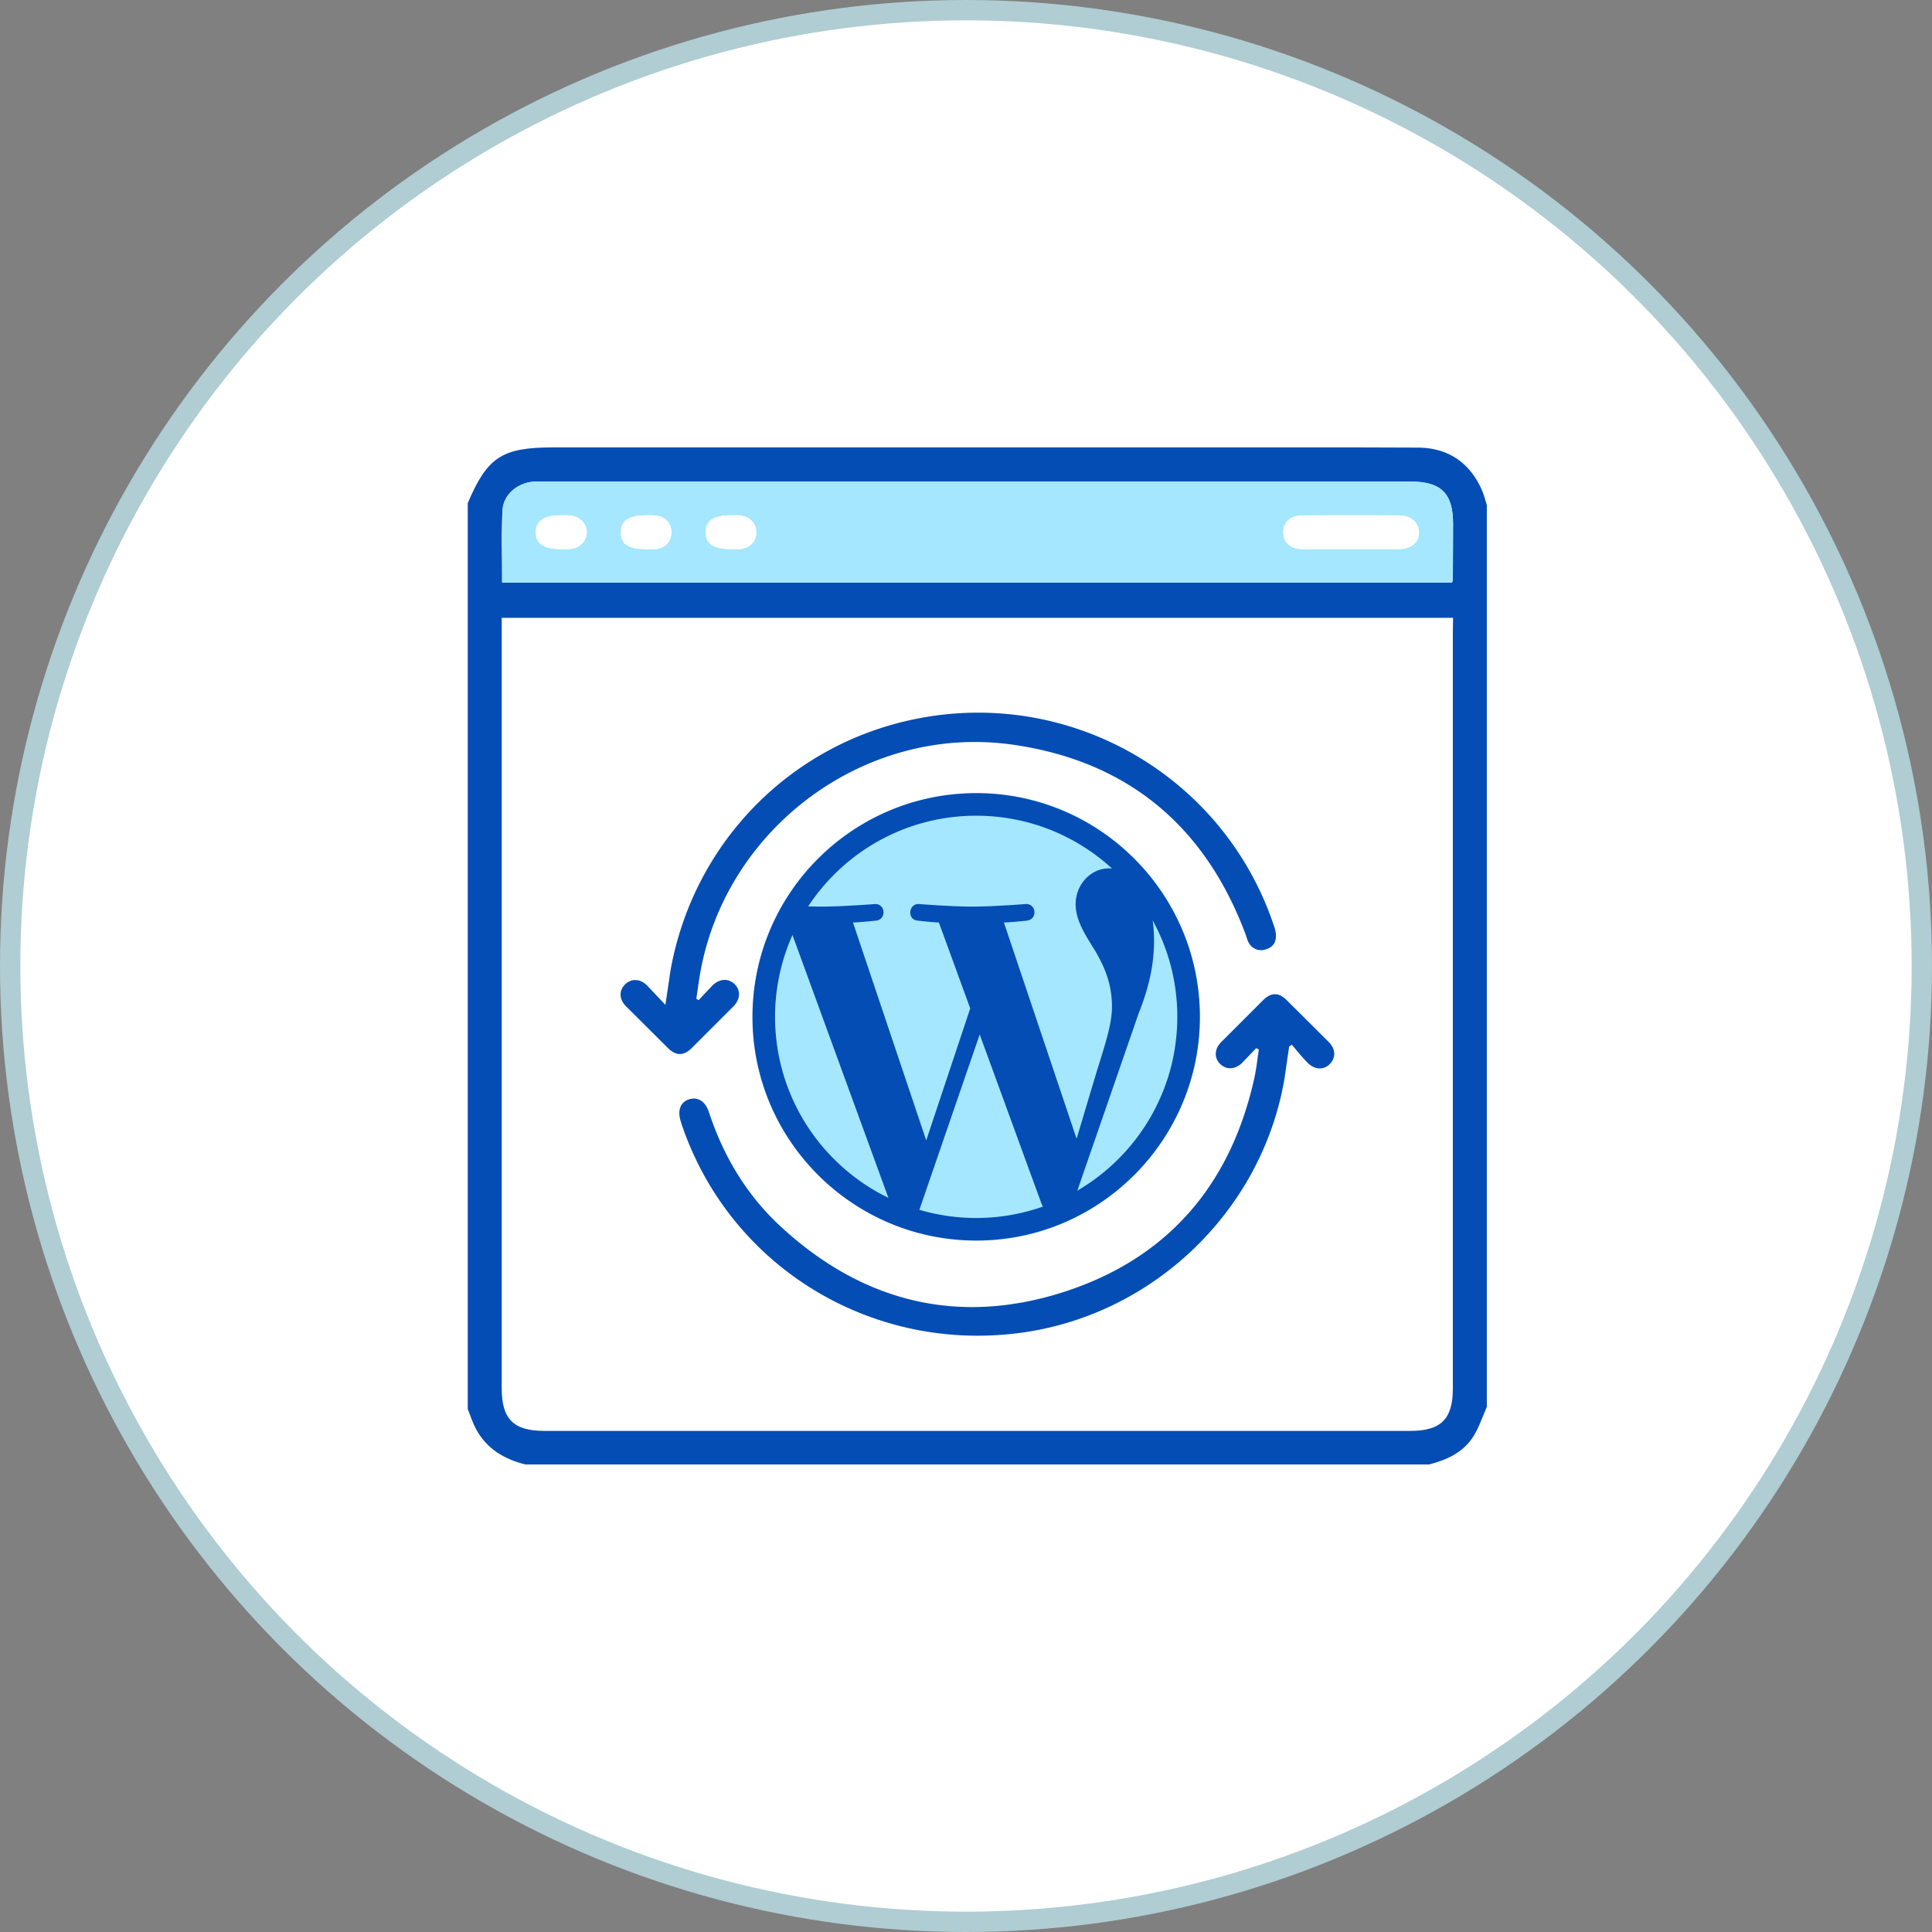 <svg xmlns="http://www.w3.org/2000/svg" width="95" height="95" fill="none" xmlns:v="https://vecta.io/nano"><rect width="100%" height="100%" fill="#808080" stroke="none"/><circle cx="47.5" cy="47.5" r="47" fill="#fff" stroke="#afcdd2"/><g clip-path="url(#A)"><path d="M48 61c-6.151-.06-11.067-4.997-10.999-11.063.068-6.195 5.006-11.011 11.218-10.935 5.993.068 10.849 5.072 10.781 11.109C58.947 56.139 53.97 61.06 48 61z" fill="#a4e7ff"/><path d="M23 69.29V24.74c.96-2.26 1.68-2.74 4.19-2.74h39.52l3.13.01c1.44.05 2.45.78 3.03 2.09.1.23.16.49.24.73v44.35c-.22.5-.39 1.03-.68 1.48-.5.77-1.3 1.13-2.16 1.35H25.83c-1.03-.26-1.89-.76-2.41-1.72-.17-.3-.28-.66-.42-1zm48.45-38.91H24.67V31v37.27c0 1.51.58 2.09 2.1 2.09h42.57c1.52 0 2.1-.58 2.1-2.09V31l.01-.62zm-.05-1.73c.02-.09.04-.12.04-.15l.01-2.73c0-1.51-.58-2.09-2.1-2.09H26.78c-.16 0-.33-.01-.49 0-.81.04-1.53.61-1.58 1.4-.07 1.18-.02 2.36-.02 3.57H71.4z" fill="#044db5"/><path d="M71.4 28.65H24.69l.02-3.57c.05-.79.77-1.36 1.58-1.4.16-.01.33 0 .49 0h42.57c1.52 0 2.1.58 2.1 2.09l-.01 2.73c0 .03-.01.06-.04.15zm-5-1.65h2.39c.6 0 .99-.34.98-.84-.01-.48-.39-.81-.97-.82-1.58-.01-3.16-.01-4.74 0-.62 0-.97.33-.96.85.02.51.36.81.96.81h2.34zm-38.84 0H28c.5-.03.85-.38.85-.83 0-.43-.34-.78-.81-.82-.16-.02-.33-.01-.49-.01-.79 0-1.2.28-1.21.82-.01.56.4.84 1.22.84zm8.37 0h.44c.48-.03.81-.35.82-.8.01-.44-.3-.8-.77-.85-.16-.02-.32-.01-.49-.01-.84 0-1.23.27-1.23.83 0 .57.39.83 1.23.83zm-4.18 0h.49c.45-.04.76-.35.77-.79a.8.8 0 0 0-.71-.85c-.17-.03-.36-.02-.53-.02-.85 0-1.23.26-1.24.83-.01.58.37.83 1.22.83z" fill="#a4e7ff"/><g fill="#044db5"><path d="M34.35 49.18l.69-.73c.34-.33.77-.35 1.07-.07.31.29.31.74-.04 1.1l-2.06 2.06c-.4.39-.77.38-1.16 0l-2.06-2.05c-.36-.36-.36-.79-.04-1.1.3-.28.73-.27 1.07.07l.9.95.25-1.69c1.14-6.37 6.04-11.29 12.38-12.43 7.49-1.35 14.81 2.95 17.26 10.14.06.17.12.35.13.54.02.36-.15.61-.49.71a.69.69 0 0 1-.85-.33c-.07-.12-.1-.26-.15-.4-1.99-5.33-5.8-8.52-11.43-9.33-7.2-1.04-14.08 4.02-15.38 11.17-.08.44-.13.88-.2 1.32.03.02.07.04.11.07zm27.42 2.36l-.7.73c-.35.33-.77.34-1.07.05s-.29-.73.03-1.06l2.09-2.09c.38-.37.75-.38 1.13-.01l2.09 2.08c.34.35.35.76.06 1.07-.3.31-.74.31-1.1-.05-.28-.28-.52-.59-.78-.89l-.13.09-.23 1.58c-1.09 6.42-6.33 11.52-12.78 12.47-7.42 1.09-14.46-3.17-16.85-10.19-.02-.05-.03-.11-.05-.16-.18-.55-.03-.96.39-1.1.43-.14.81.08.99.63.72 2.18 1.87 4.1 3.56 5.65 3.98 3.66 8.64 4.84 13.79 3.22 5.2-1.64 8.34-5.31 9.49-10.65.09-.43.13-.87.2-1.3-.05-.03-.09-.05-.13-.07z"/></g><g fill="#fff"><path d="M66.4 27h-2.34c-.6 0-.94-.3-.95-.8-.01-.52.35-.85.96-.85h4.74c.57 0 .95.34.97.82.01.49-.38.83-.99.83H66.4zm-38.84 0c-.82 0-1.23-.28-1.22-.84.01-.54.42-.82 1.21-.82.16 0 .33-.01.49.01.47.05.81.39.81.82 0 .45-.35.8-.85.83-.14.01-.29 0-.44 0zm8.37 0c-.84 0-1.23-.26-1.23-.83s.4-.84 1.23-.83c.16 0 .33-.01.49.01.47.06.78.42.77.85-.01.45-.34.76-.82.8-.14.01-.29 0-.44 0zm-4.18 0c-.85 0-1.23-.25-1.22-.83 0-.57.39-.83 1.24-.83.18 0 .36-.01.54.02.44.07.72.42.71.85-.03.44-.33.75-.78.79-.17.01-.33 0-.49 0z"/></g></g><g clip-path="url(#B)"><path d="M48.001 39c-6.066 0-11 4.934-11 10.999S41.935 61 48.001 61 59 56.065 59 50 54.066 39 48.001 39zM38.111 50a9.85 9.85 0 0 1 .856-4.025l4.718 12.926c-3.299-1.603-5.574-4.986-5.574-8.901zm9.89 9.891c-.971 0-1.908-.142-2.794-.403l2.967-8.622 3.041 8.328a.84.84 0 0 0 .07.136c-1.028.362-2.133.561-3.284.561zm1.363-14.528c.595-.031 1.132-.094 1.132-.094.533-.063.47-.846-.063-.815 0 0-1.602.126-2.636.126-.972 0-2.605-.126-2.605-.126-.533-.031-.595.783-.062.815 0 0 .505.063 1.037.094l1.541 4.222-2.164 6.491-3.601-10.713c.596-.031 1.132-.094 1.132-.094.533-.063.47-.846-.064-.814 0 0-1.601.125-2.636.125a21.58 21.58 0 0 1-.636-.012c1.768-2.685 4.808-4.458 8.263-4.458 2.575 0 4.919.984 6.678 2.596-.043-.002-.084-.008-.128-.008-.971 0-1.661.846-1.661 1.755 0 .815.47 1.505.971 2.319.377.659.815 1.505.815 2.728 0 .847-.325 1.829-.753 3.197l-.986 3.297-3.574-10.632zm3.609 13.186l3.021-8.734c.565-1.411.752-2.539.752-3.543 0-.364-.024-.702-.067-1.017A9.83 9.83 0 0 1 57.89 50c0 3.648-1.978 6.834-4.918 8.548z" fill="#044db5"/></g><defs><clipPath id="A"><path fill="#fff" transform="translate(23 22)" d="M0 0h50.11v50.03H0z"/></clipPath><clipPath id="B"><path fill="#fff" transform="translate(37 39)" d="M0 0h22v22H0z"/></clipPath></defs></svg>